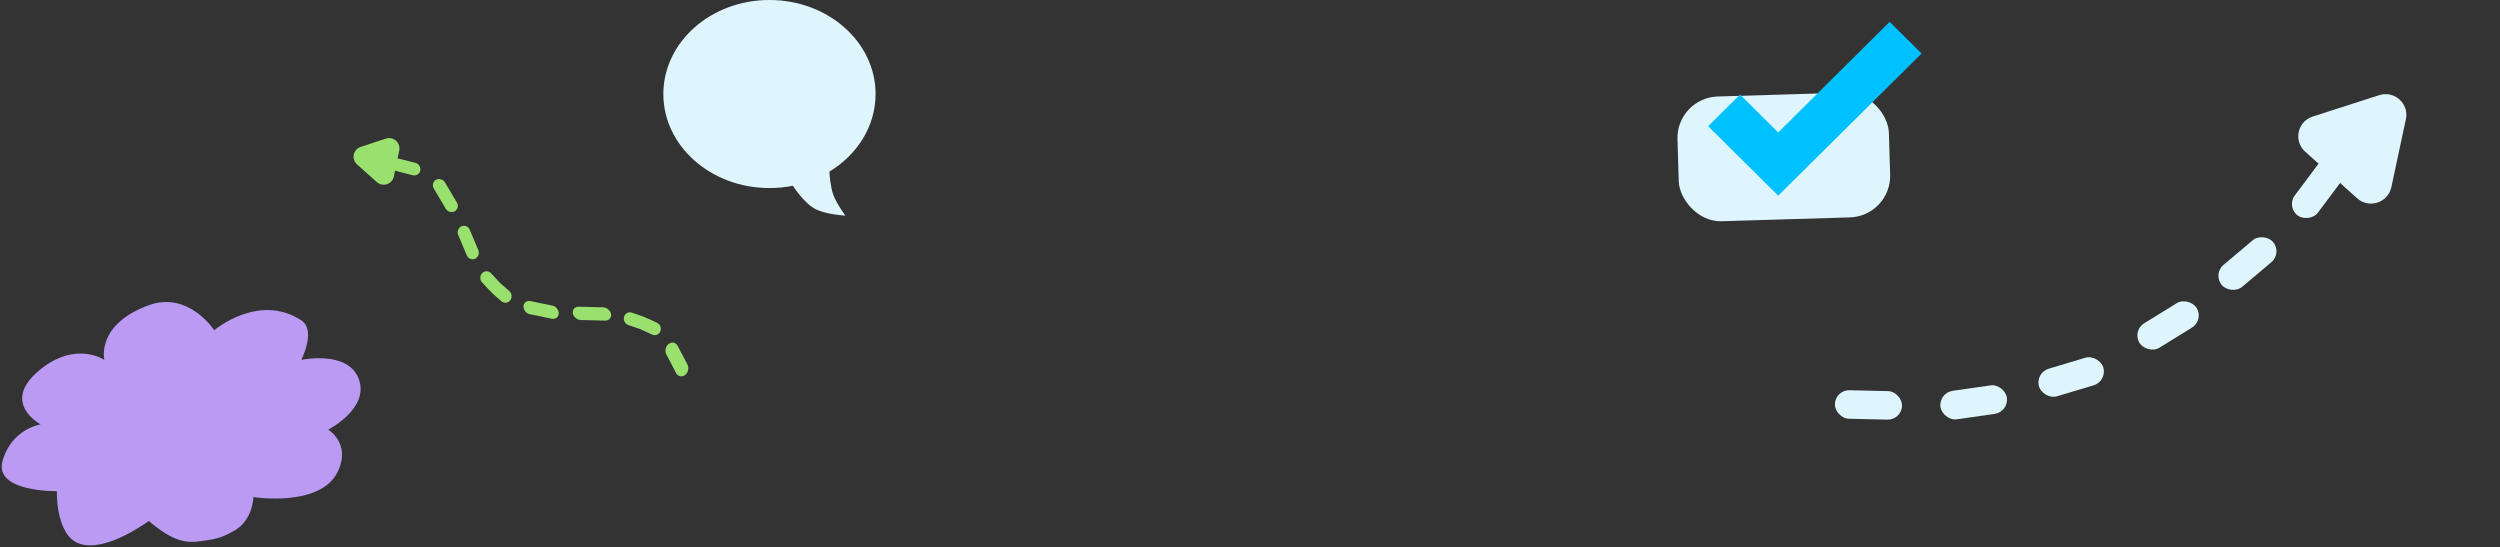 <svg width="1206" height="264" viewBox="0 0 1206 264" fill="none" xmlns="http://www.w3.org/2000/svg">
<rect x="0" y="0" width="1206" height="264" fill="#333333" stroke="none"/>
<path d="M1147.71 45.91C1155.05 43.547 1162.21 49.978 1160.6 57.488L1153.58 90.314C1151.97 97.825 1142.79 100.78 1137.06 95.634L1112 73.137C1106.27 67.991 1108.28 58.603 1115.62 56.24L1147.71 45.91Z" fill="#DFF5FE"/>
<rect width="32.304" height="13.888" rx="6.944" transform="matrix(0.599 -0.8 0.804 0.596 1102.85 99.835)" fill="#DFF5FE"/>
<rect width="32.324" height="13.88" rx="6.94" transform="matrix(0.764 -0.644 0.648 0.762 1067.32 132.247)" fill="#DFF5FE"/>
<rect width="32.328" height="13.879" rx="6.94" transform="matrix(0.851 -0.525 0.528 0.85 1028.46 159.58)" fill="#DFF5FE"/>
<rect width="32.319" height="13.891" rx="6.946" transform="matrix(0.959 -0.287 0.288 0.957 981.633 179.861)" fill="#DFF5FE"/>
<rect width="32.307" height="13.907" rx="6.953" transform="matrix(0.991 -0.142 0.143 0.989 935.105 189.508)" fill="#DFF5FE"/>
<rect width="32.367" height="13.761" rx="6.881" transform="matrix(1.001 0.023 -0.022 0.999 885.297 188.092)" fill="#DFF5FE"/>
<path d="M145.351 154.529C124.77 141.065 103.343 159.298 103.343 159.298C103.343 159.298 90.938 140.224 71.767 147.236C46.11 156.62 50.34 173.603 50.34 173.603C50.34 173.603 36.807 164.347 19.609 178.091C-0.442 194.114 19.609 204.738 19.609 204.738C19.609 204.738 5.794 206.701 1.283 222.129C-3.227 237.556 27.427 236.939 27.427 236.939C27.427 236.939 26.744 258.177 38.217 262.24C51.108 266.805 71.767 251.3 71.767 251.3C71.767 251.3 78.593 257.387 84.454 259.715C90.487 262.112 93.817 261.509 100.242 260.557C105.553 259.77 108.254 258.696 112.929 256.069C122.105 250.912 122.233 239.8 122.233 239.8C122.233 239.8 154.408 244.849 162.831 227.739C169.598 213.994 158.321 207.263 158.321 207.263C158.321 207.263 178.588 196.965 172.981 182.579C167.624 168.834 145.351 173.603 145.351 173.603C145.351 173.603 152.676 159.321 145.351 154.529Z" fill="#BA9AF2"/>
<rect width="101.98" height="60.177" rx="20" transform="matrix(1 -0.03 0.03 1 808.619 47.152)" fill="#DFF5FE"/>
<path d="M172.252 79.335C169.38 76.772 170.359 72.062 174.014 70.856L186.133 66.858C189.788 65.651 193.378 68.855 192.595 72.623L189.998 85.117C189.215 88.885 184.646 90.393 181.774 87.831L172.252 79.335Z" fill="#99E06F"/>
<rect x="201.999" y="85.294" width="14.222" height="6.109" rx="3.055" transform="rotate(-165.548 201.999 85.294)" fill="#99E06F"/>
<path d="M323.777 165.328C325.036 165.038 326.266 165.634 326.899 166.841L331.628 175.847C332.682 177.853 331.69 180.612 329.642 181.369C328.271 181.876 326.841 181.298 326.138 179.951L321.431 170.929C320.311 168.781 321.541 165.842 323.777 165.328Z" fill="#99E06F"/>
<rect width="18.473" height="6.464" rx="3.232" transform="matrix(1 0.025 0.134 0.991 275.875 147.878)" fill="#99E06F"/>
<rect width="17.381" height="6.312" rx="3.156" transform="matrix(0.979 0.202 -0.073 0.997 252.756 144.602)" fill="#99E06F"/>
<path d="M318.609 159.671C318.031 161.361 316.18 162.149 314.555 161.396L308.816 158.738L303.153 156.826C301.464 156.256 300.53 154.354 301.108 152.662C301.629 151.137 303.204 150.321 304.733 150.809C306.562 151.393 308.966 152.193 310.778 152.913C312.696 153.676 315.147 154.827 316.968 155.708C318.425 156.414 319.131 158.144 318.609 159.671Z" fill="#99E06F"/>
<path d="M232.506 131.867C233.687 130.527 235.699 130.508 236.913 131.826L241.196 136.479L245.695 140.412C247.038 141.586 247.172 143.701 245.99 145.042C244.925 146.251 243.158 146.402 241.932 145.366C240.466 144.126 238.552 142.467 237.154 141.108C235.674 139.669 233.85 137.667 232.505 136.156C231.43 134.946 231.44 133.077 232.506 131.867Z" fill="#99E06F"/>
<rect width="17.009" height="6.109" rx="3.055" transform="matrix(0.387 0.922 -0.922 0.386 225.408 107.978)" fill="#99E06F"/>
<rect width="17.69" height="6.146" rx="3.073" transform="matrix(0.51 0.86 -0.889 0.458 213.059 85.32)" fill="#99E06F"/>
<path fill-rule="evenodd" clip-rule="evenodd" d="M400.082 82.807C413.546 74.635 422.38 60.911 422.38 45.358C422.38 20.308 399.461 0 371.19 0C342.919 0 320 20.308 320 45.358C320 70.409 342.919 90.716 371.19 90.716C375.07 90.716 378.848 90.334 382.481 89.609C383.416 91.021 388.033 97.762 392.573 100.436C397.836 103.535 407.801 104 407.801 104C407.801 104 403.507 98.223 401.969 93.956C400.646 90.288 400.19 84.487 400.082 82.807Z" fill="#DFF5FE"/>
<path d="M857.798 94.389L824 60.881L839.402 45.611L857.798 63.903L911.569 10.537L926.971 25.808L857.798 94.389Z" fill="#00C1FF"/>
</svg>
